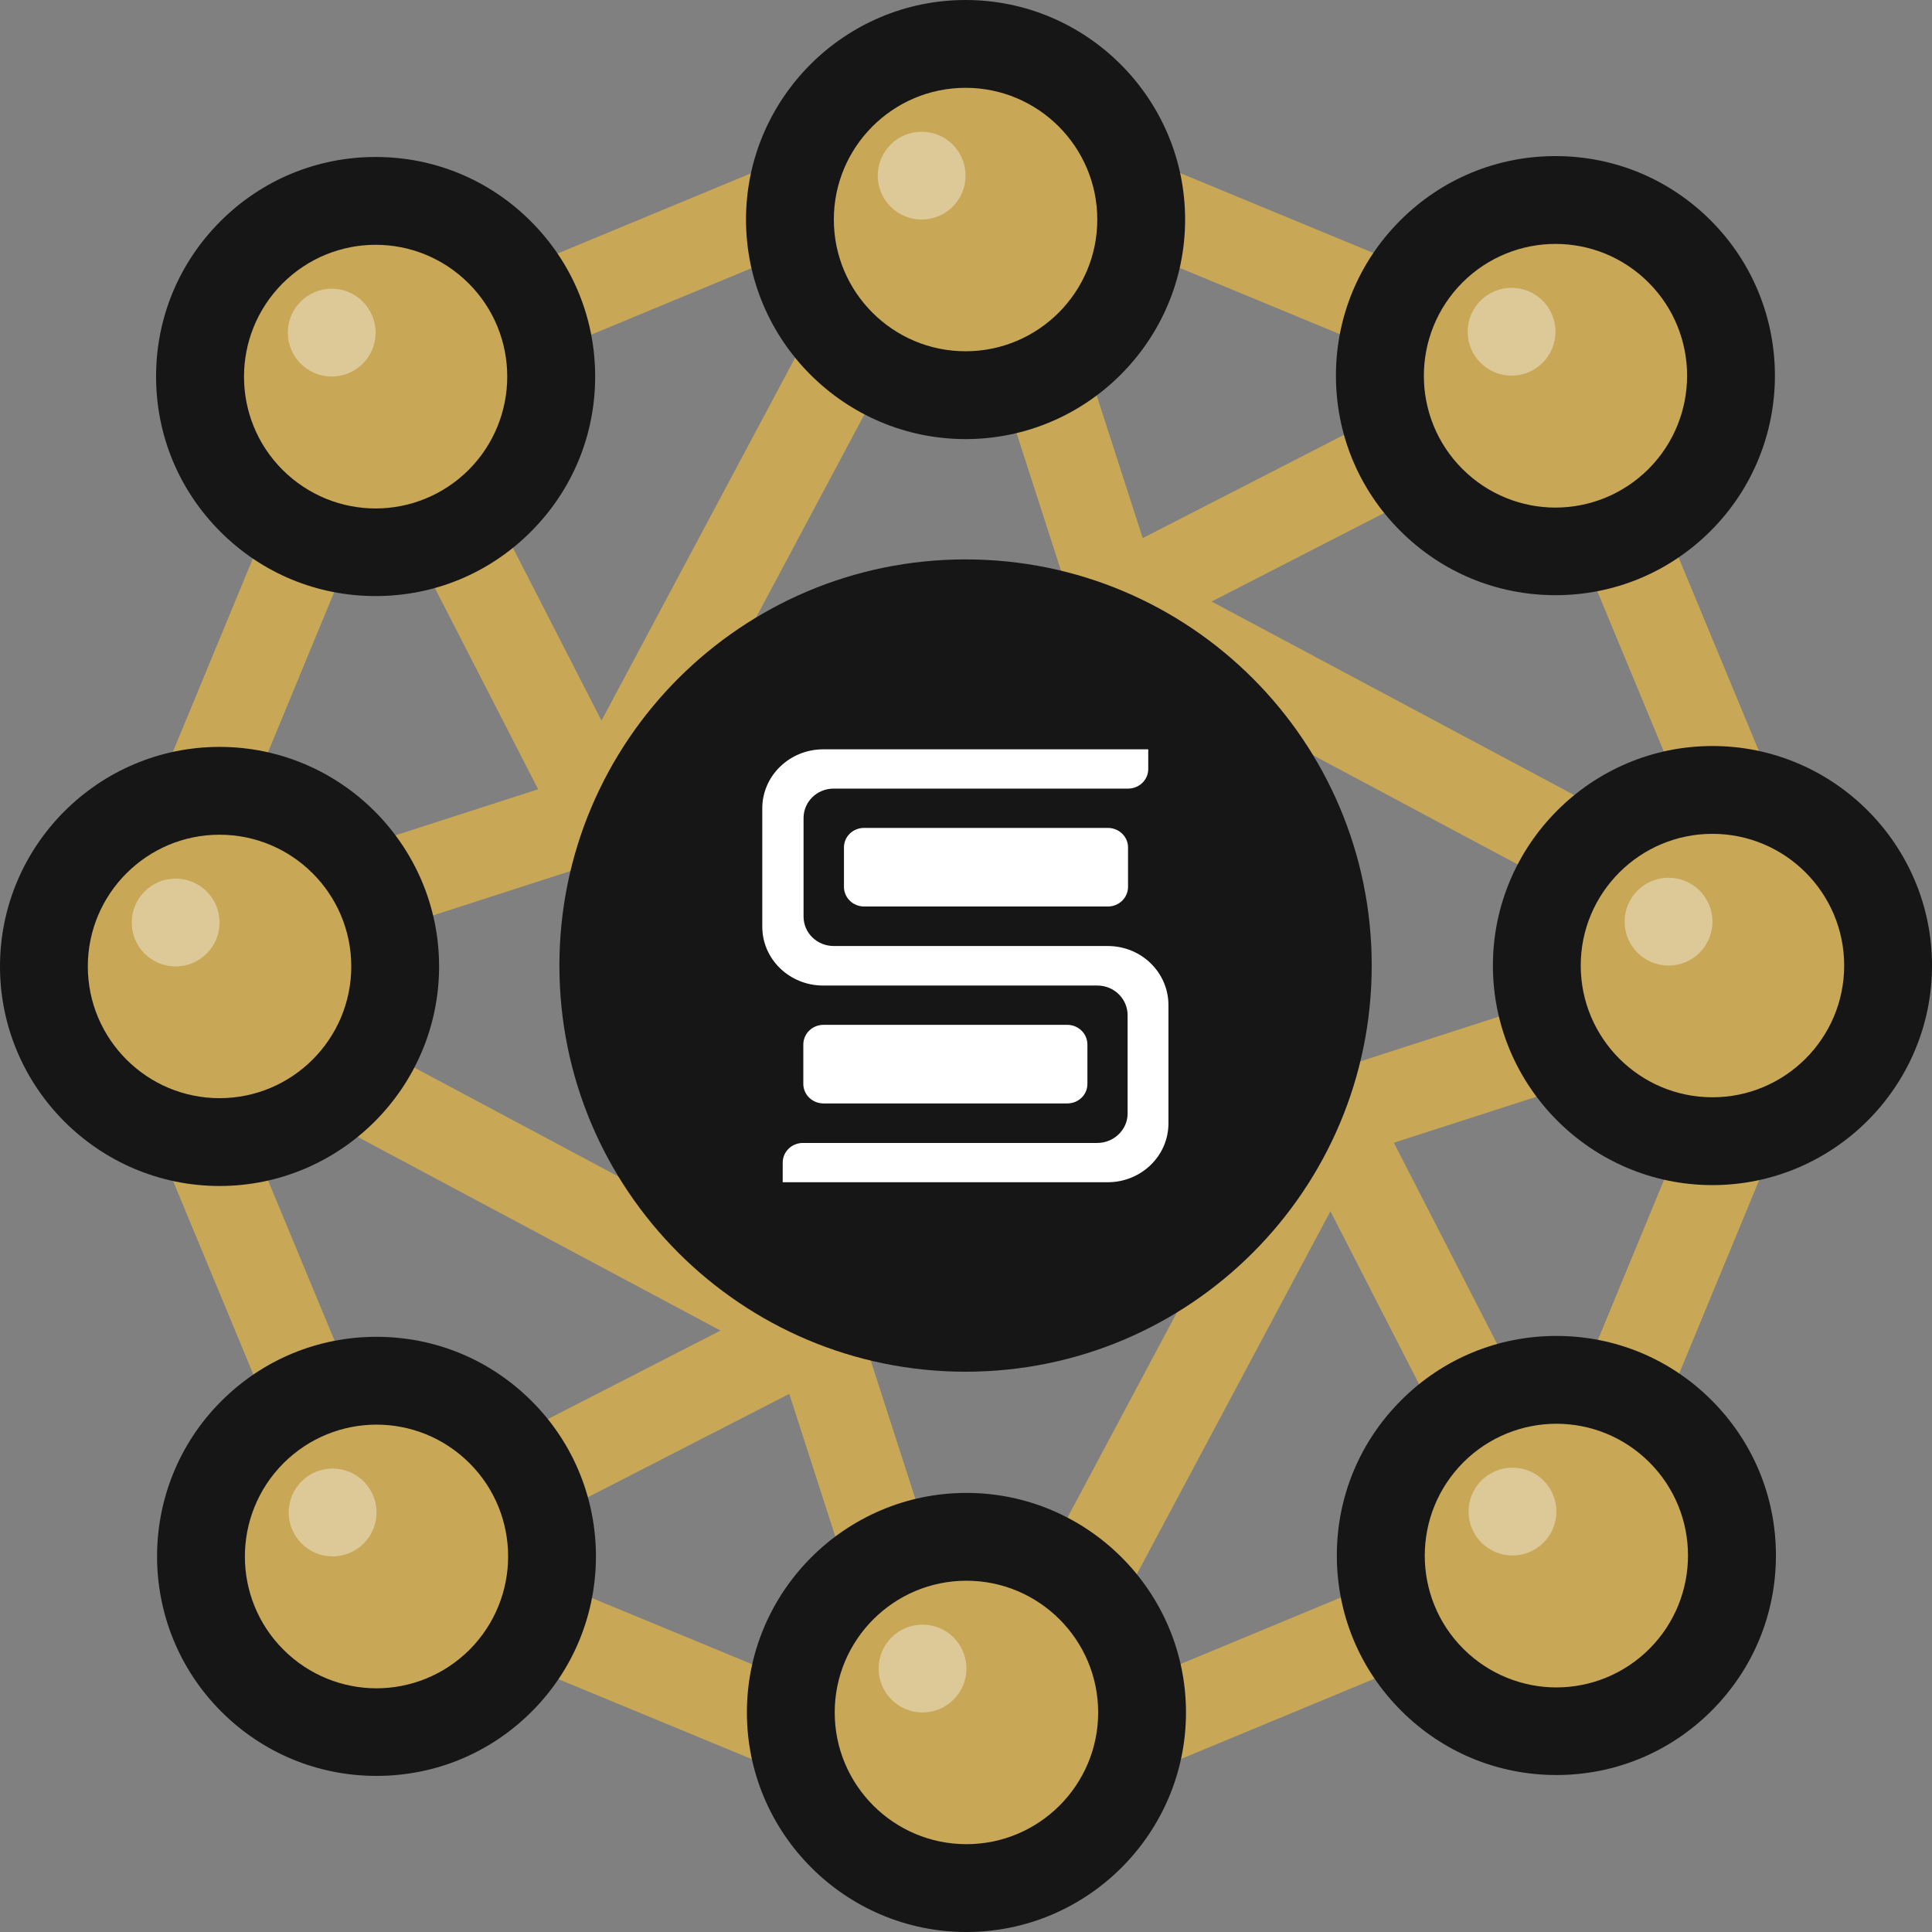 <svg width="88" height="88" viewBox="0 0 88 88" fill="none" xmlns="http://www.w3.org/2000/svg">
<rect x="0" y="0" width="88" height="88" fill="#808080" stroke="none"/>
<g clip-path="url(#clip0_491_5562)">
<path d="M49.011 26.595L35.281 59.874L38.979 61.399L52.709 28.12L49.011 26.595Z" fill="#C8A757"/>
<path d="M51.807 25.595L49.924 29.124L81.057 45.741L82.94 42.212L51.807 25.595Z" fill="#C8A757"/>
<path d="M6.942 42.26L5.059 45.789L36.192 62.406L38.075 58.877L6.942 42.26Z" fill="#C8A757"/>
<path d="M58.865 49.925L42.254 81.061L45.783 82.944L62.394 51.807L58.865 49.925Z" fill="#C8A757"/>
<path d="M59.88 52.72L24.561 38.14L42.211 5.06L45.74 6.94L30.171 36.13L61.401 49.02L59.88 52.72Z" fill="#C8A757"/>
<path d="M42.12 82.61L35.95 63.49L18.061 72.67L16.23 69.11L38.31 57.79L45.931 81.39L42.12 82.61Z" fill="#C8A757"/>
<path d="M69.109 71.77L57.789 49.69L81.389 42.07L82.609 45.88L63.489 52.05L72.669 69.94L69.109 71.77Z" fill="#C8A757"/>
<path d="M49.69 30.22L42.07 6.61L45.88 5.39L52.05 24.51L69.94 15.33L71.77 18.89L49.69 30.22Z" fill="#C8A757"/>
<path d="M6.611 45.93L5.391 42.12L24.511 35.95L15.331 18.06L18.891 16.23L30.211 38.31L6.611 45.93Z" fill="#C8A757"/>
<path d="M44.02 84.17L15.61 72.42L3.83 44.02L15.58 15.62L43.98 3.84L72.39 15.59L84.17 43.98L72.42 72.39L44.03 84.17H44.02ZM18.67 69.36L44.02 79.84L69.35 69.33L79.83 43.98L69.32 18.65L43.98 8.17L18.65 18.68L8.17 44.03L18.68 69.36H18.67Z" fill="#C8A757"/>
<path d="M70.85 25.11C68.71 25.11 66.7 24.28 65.19 22.77C62.07 19.65 62.07 14.58 65.19 11.46C66.7 9.95 68.71 9.12 70.85 9.12C72.99 9.12 75 9.95 76.51 11.46C78.02 12.97 78.85 14.98 78.85 17.12C78.85 19.26 78.02 21.27 76.51 22.78C75 24.29 72.99 25.12 70.85 25.12V25.11Z" fill="#C8A757"/>
<path d="M70.85 11.11C72.39 11.11 73.92 11.7 75.09 12.87C77.43 15.21 77.43 19.01 75.09 21.36C73.92 22.53 72.38 23.12 70.85 23.12C69.32 23.12 67.78 22.53 66.61 21.36C64.27 19.02 64.27 15.22 66.61 12.87C67.78 11.7 69.32 11.11 70.85 11.11ZM70.85 7.11C68.18 7.11 65.67 8.15 63.78 10.04C61.89 11.93 60.85 14.44 60.85 17.11C60.85 19.78 61.89 22.29 63.78 24.18C65.67 26.07 68.18 27.11 70.85 27.11C73.52 27.11 76.03 26.07 77.92 24.18C81.82 20.28 81.82 13.94 77.92 10.04C76.03 8.15 73.52 7.11 70.85 7.11Z" fill="#161616"/>
<path d="M43.98 62.48C54.198 62.48 62.48 54.197 62.48 43.98C62.48 33.763 54.198 25.48 43.98 25.48C33.763 25.48 25.48 33.763 25.48 43.98C25.48 54.197 33.763 62.48 43.98 62.48Z" fill="#161616"/>
<path d="M43.98 18C48.399 18 51.98 14.418 51.98 10C51.98 5.582 48.399 2 43.98 2C39.562 2 35.98 5.582 35.98 10C35.98 14.418 39.562 18 43.98 18Z" fill="#C8A757"/>
<path d="M43.98 4C47.291 4 49.98 6.69 49.98 10C49.98 13.31 47.291 16 43.98 16C40.67 16 37.98 13.31 37.98 10C37.98 6.69 40.67 4 43.98 4ZM43.98 0C38.471 0 33.98 4.49 33.98 10C33.98 15.51 38.471 20 43.98 20C49.49 20 53.98 15.51 53.98 10C53.98 4.49 49.49 0 43.98 0Z" fill="#161616"/>
<path d="M17.109 25.15C14.969 25.15 12.959 24.32 11.449 22.81C9.939 21.3 9.109 19.29 9.109 17.15C9.109 15.01 9.939 13 11.449 11.49C12.959 9.98 14.969 9.15 17.109 9.15C19.249 9.15 21.259 9.98 22.769 11.49C24.279 13 25.109 15.01 25.109 17.15C25.109 19.29 24.279 21.3 22.769 22.81C21.259 24.32 19.249 25.15 17.109 25.15Z" fill="#C8A757"/>
<path d="M17.109 11.15C18.649 11.15 20.179 11.74 21.349 12.91C23.689 15.25 23.689 19.05 21.349 21.4C20.179 22.57 18.639 23.16 17.109 23.16C15.579 23.16 14.039 22.57 12.869 21.4C10.529 19.06 10.529 15.26 12.869 12.91C14.039 11.74 15.579 11.15 17.109 11.15ZM17.109 7.15C14.439 7.15 11.929 8.19 10.039 10.08C8.149 11.97 7.109 14.48 7.109 17.15C7.109 19.82 8.149 22.33 10.039 24.22C11.929 26.11 14.439 27.15 17.109 27.15C19.779 27.15 22.289 26.11 24.179 24.22C26.069 22.33 27.109 19.82 27.109 17.15C27.109 14.48 26.069 11.97 24.179 10.08C22.289 8.19 19.779 7.15 17.109 7.15Z" fill="#161616"/>
<path d="M10 52.02C14.418 52.02 18 48.438 18 44.02C18 39.602 14.418 36.02 10 36.02C5.582 36.02 2 39.602 2 44.02C2 48.438 5.582 52.02 10 52.02Z" fill="#C8A757"/>
<path d="M10 38.02C13.31 38.02 16 40.71 16 44.02C16 47.33 13.31 50.02 10 50.02C6.69 50.02 4 47.33 4 44.02C4 40.71 6.69 38.02 10 38.02ZM10 34.02C4.49 34.02 0 38.51 0 44.02C0 49.53 4.49 54.02 10 54.02C15.51 54.02 20 49.53 20 44.02C20 38.51 15.51 34.02 10 34.02Z" fill="#161616"/>
<path d="M17.148 78.89C15.008 78.89 12.998 78.06 11.488 76.55C9.978 75.04 9.148 73.03 9.148 70.89C9.148 68.75 9.978 66.74 11.488 65.23C12.998 63.72 15.008 62.89 17.148 62.89C19.288 62.89 21.298 63.72 22.808 65.23C25.928 68.35 25.928 73.42 22.808 76.54C21.298 78.05 19.288 78.88 17.148 78.88V78.89Z" fill="#C8A757"/>
<path d="M17.149 64.89C18.689 64.89 20.219 65.48 21.389 66.65C23.729 68.99 23.729 72.79 21.389 75.14C20.219 76.31 18.679 76.9 17.149 76.9C15.619 76.9 14.079 76.31 12.909 75.14C10.569 72.8 10.569 69 12.909 66.65C14.079 65.48 15.619 64.89 17.149 64.89ZM17.149 60.89C14.479 60.89 11.969 61.93 10.079 63.82C6.179 67.72 6.179 74.06 10.079 77.96C11.969 79.85 14.479 80.89 17.149 80.89C19.819 80.89 22.329 79.85 24.219 77.96C28.119 74.06 28.119 67.72 24.219 63.82C22.329 61.93 19.819 60.89 17.149 60.89Z" fill="#161616"/>
<path d="M44.02 86C48.438 86 52.02 82.418 52.02 78C52.02 73.582 48.438 70 44.02 70C39.601 70 36.02 73.582 36.02 78C36.02 82.418 39.601 86 44.02 86Z" fill="#C8A757"/>
<path d="M44.02 72C47.33 72 50.02 74.69 50.02 78C50.02 81.31 47.33 84 44.02 84C40.709 84 38.02 81.31 38.02 78C38.02 74.69 40.709 72 44.02 72ZM44.02 68C38.51 68 34.02 72.49 34.02 78C34.02 83.51 38.51 88 44.02 88C49.529 88 54.02 83.51 54.02 78C54.02 72.49 49.529 68 44.02 68Z" fill="#161616"/>
<path d="M70.891 78.85C68.751 78.85 66.741 78.02 65.231 76.51C63.721 75 62.891 72.99 62.891 70.85C62.891 68.71 63.721 66.7 65.231 65.19C66.741 63.68 68.751 62.85 70.891 62.85C73.031 62.85 75.041 63.68 76.551 65.19C79.671 68.31 79.671 73.38 76.551 76.5C75.041 78.01 73.031 78.84 70.891 78.84V78.85Z" fill="#C8A757"/>
<path d="M70.891 64.85C72.431 64.85 73.961 65.44 75.131 66.61C77.471 68.95 77.471 72.75 75.131 75.1C73.961 76.27 72.421 76.86 70.891 76.86C69.361 76.86 67.821 76.27 66.651 75.1C64.311 72.76 64.311 68.96 66.651 66.61C67.821 65.44 69.361 64.85 70.891 64.85ZM70.891 60.85C68.221 60.85 65.711 61.89 63.821 63.78C61.931 65.67 60.891 68.18 60.891 70.85C60.891 73.52 61.931 76.03 63.821 77.92C65.711 79.81 68.221 80.85 70.891 80.85C73.561 80.85 76.071 79.81 77.961 77.92C79.851 76.03 80.891 73.52 80.891 70.85C80.891 68.18 79.851 65.67 77.961 63.78C76.071 61.89 73.561 60.85 70.891 60.85Z" fill="#161616"/>
<path d="M78 51.98C82.418 51.98 86 48.398 86 43.98C86 39.562 82.418 35.98 78 35.98C73.582 35.98 70 39.562 70 43.98C70 48.398 73.582 51.98 78 51.98Z" fill="#C8A757"/>
<path d="M78 37.98C81.31 37.98 84 40.67 84 43.98C84 47.29 81.31 49.98 78 49.98C74.69 49.98 72 47.29 72 43.98C72 40.67 74.69 37.98 78 37.98ZM78 33.98C72.49 33.98 68 38.47 68 43.98C68 49.49 72.49 53.98 78 53.98C83.51 53.98 88 49.49 88 43.98C88 38.47 83.51 33.98 78 33.98Z" fill="#161616"/>
<path d="M50.471 43.09H37.981C37.211 43.09 36.601 42.49 36.601 41.75V37.26C36.601 36.52 37.211 35.92 37.971 35.92H51.381C51.891 35.92 52.301 35.52 52.301 35.03V34.13H37.501C35.971 34.13 34.721 35.33 34.721 36.82V42.21C34.721 43.69 35.961 44.89 37.491 44.89H49.981C50.751 44.89 51.361 45.5 51.361 46.24V50.72C51.361 51.46 50.731 52.06 49.981 52.06H36.571C36.061 52.06 35.651 52.46 35.651 52.96V53.85H50.451C51.981 53.85 53.221 52.65 53.221 51.17V45.8C53.231 44.3 51.991 43.09 50.461 43.09H50.471Z" fill="white"/>
<path d="M48.61 50.26H37.51C37 50.26 36.59 49.86 36.59 49.37V47.58C36.59 47.08 37 46.68 37.51 46.68H48.61C49.12 46.68 49.53 47.08 49.53 47.58V49.37C49.53 49.87 49.12 50.26 48.61 50.26Z" fill="white"/>
<path d="M50.461 41.29H39.361C38.851 41.29 38.441 40.89 38.441 40.39V38.6C38.441 38.1 38.851 37.71 39.361 37.71H50.461C50.971 37.71 51.381 38.11 51.381 38.6V40.39C51.381 40.89 50.971 41.29 50.461 41.29Z" fill="white"/>
<path d="M42.02 78C43.124 78 44.02 77.105 44.02 76C44.02 74.895 43.124 74 42.02 74C40.915 74 40.02 74.895 40.02 76C40.02 77.105 40.915 78 42.02 78Z" fill="#DDC997"/>
<path d="M15.15 70.89C16.255 70.89 17.15 69.995 17.15 68.89C17.15 67.785 16.255 66.89 15.15 66.89C14.046 66.89 13.15 67.785 13.15 68.89C13.15 69.995 14.046 70.89 15.15 70.89Z" fill="#DDC997"/>
<path d="M8 44.02C9.105 44.02 10 43.125 10 42.02C10 40.915 9.105 40.02 8 40.02C6.895 40.02 6 40.915 6 42.02C6 43.125 6.895 44.02 8 44.02Z" fill="#DDC997"/>
<path d="M15.109 17.15C16.214 17.15 17.109 16.255 17.109 15.15C17.109 14.046 16.214 13.15 15.109 13.15C14.005 13.15 13.109 14.046 13.109 15.15C13.109 16.255 14.005 17.15 15.109 17.15Z" fill="#DDC997"/>
<path d="M41.98 10C43.085 10 43.98 9.105 43.98 8C43.98 6.895 43.085 6 41.98 6C40.876 6 39.98 6.895 39.98 8C39.98 9.105 40.876 10 41.98 10Z" fill="#DDC997"/>
<path d="M68.85 17.11C69.954 17.11 70.85 16.215 70.85 15.11C70.85 14.005 69.954 13.11 68.85 13.11C67.745 13.11 66.85 14.005 66.85 15.11C66.85 16.215 67.745 17.11 68.85 17.11Z" fill="#DDC997"/>
<path d="M76 43.98C77.105 43.98 78 43.084 78 41.98C78 40.875 77.105 39.98 76 39.98C74.895 39.98 74 40.875 74 41.98C74 43.084 74.895 43.98 76 43.98Z" fill="#DDC997"/>
<path d="M68.891 70.85C69.995 70.85 70.891 69.954 70.891 68.85C70.891 67.745 69.995 66.85 68.891 66.85C67.786 66.85 66.891 67.745 66.891 68.85C66.891 69.954 67.786 70.85 68.891 70.85Z" fill="#DDC997"/>
</g>
<defs>
<clipPath id="clip0_491_5562">
<rect width="88" height="88" fill="white"/>
</clipPath>
</defs>
</svg>